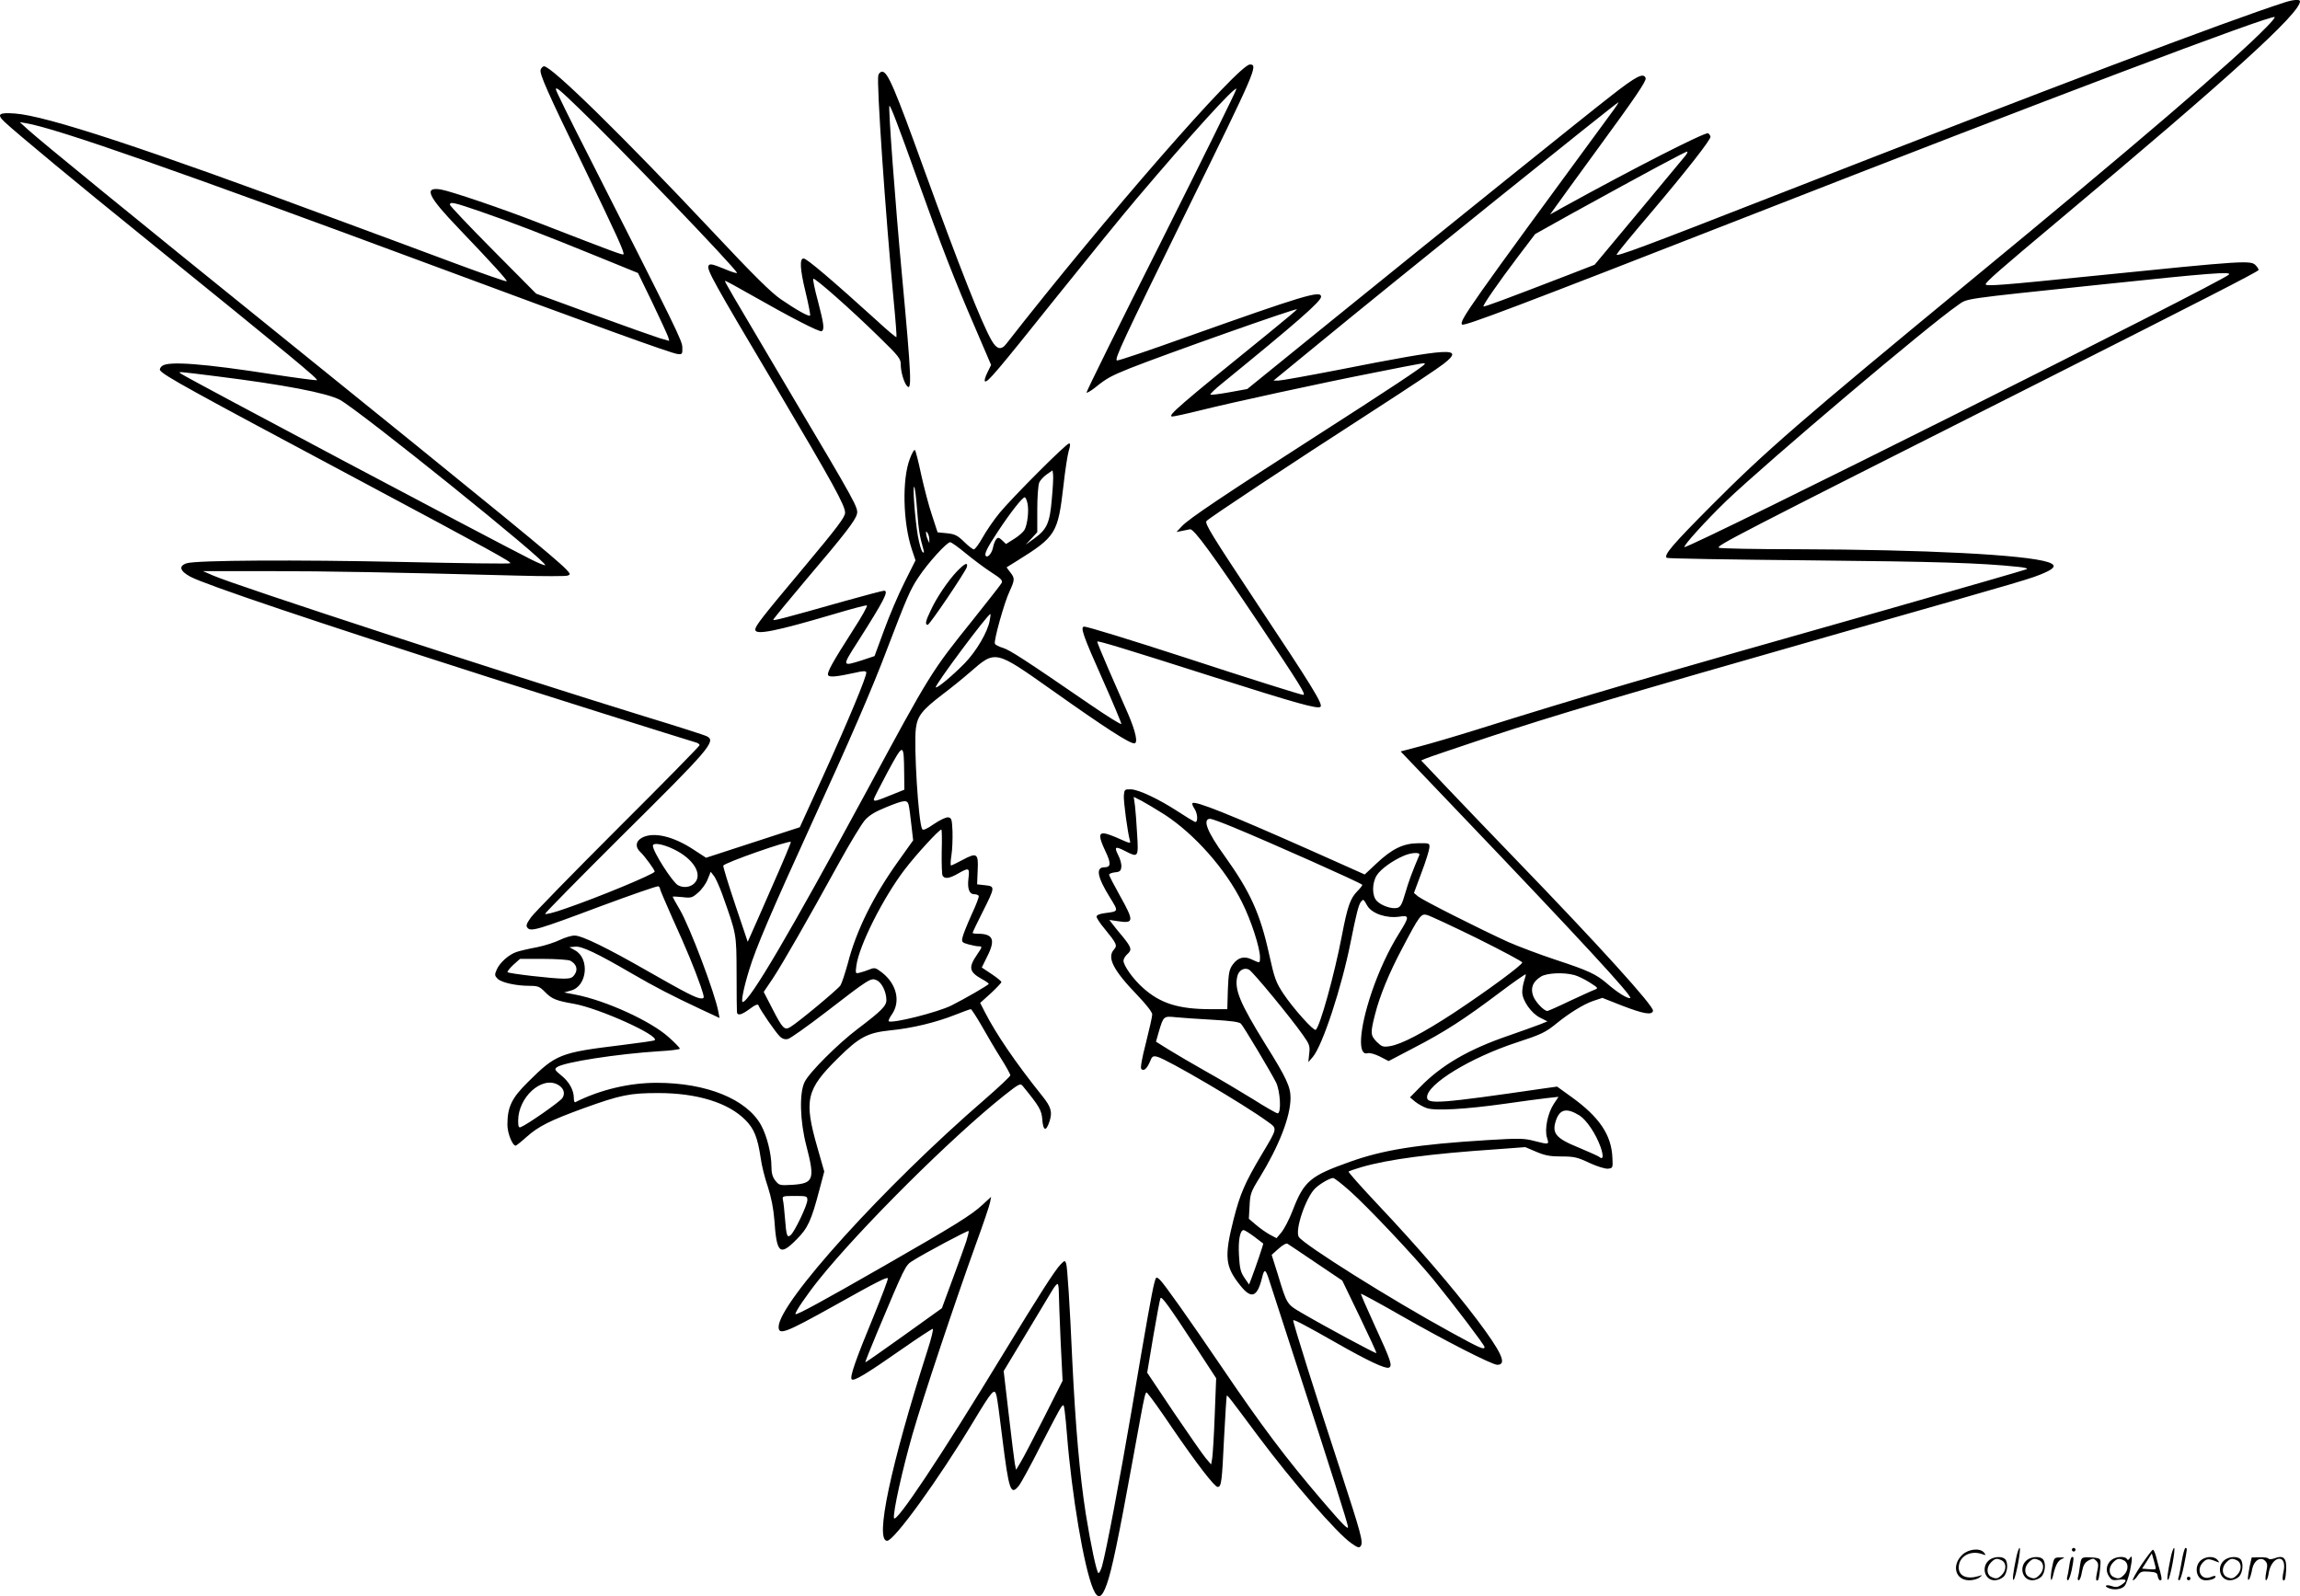 <?xml version="1.0" encoding="UTF-8"?>
<svg xmlns="http://www.w3.org/2000/svg" version="1.0" viewBox="0 0 1280.488 888.754" preserveAspectRatio="xMidYMid meet">
  <g transform="translate(-0.512,889.909) scale(0.1,-0.1)" fill="#000000" stroke="none">
    <path d="M12725 8886 c-336 -109 -1291 -471 -2840 -1076 -737 -288 -889 -345 -879 -327 10 17 71 91 195 237 194 229 330 403 327 418 -2 8 -8 17 -14 19 -19 6 -412 -194 -809 -413 l-70 -39 36 50 c20 28 122 169 228 314 214 292 273 380 268 395 -11 32 -51 12 -188 -95 -162 -126 -881 -705 -1570 -1263 l-460 -373 -99 -18 c-55 -10 -103 -16 -106 -13 -3 3 27 32 67 64 412 336 549 455 549 481 0 37 -96 8 -754 -226 -203 -73 -375 -131 -382 -129 -17 4 30 103 393 843 379 771 394 805 347 805 -64 0 -815 -861 -1357 -1556 -28 -36 -53 -30 -81 19 -55 94 -184 422 -376 952 -165 457 -203 545 -234 545 -8 0 -18 -9 -21 -20 -11 -35 40 -777 85 -1249 11 -113 18 -206 16 -209 -3 -2 -51 38 -107 90 -246 223 -392 348 -410 348 -23 0 -20 -60 10 -183 17 -71 29 -132 26 -135 -7 -7 -74 30 -163 91 -54 37 -153 135 -379 376 -501 533 -897 921 -939 921 -7 0 -15 -9 -19 -19 -7 -23 35 -119 245 -551 176 -365 224 -469 216 -477 -5 -5 -61 16 -476 177 -200 78 -484 174 -540 184 -98 16 -74 -37 100 -218 187 -196 271 -288 266 -293 -3 -3 -132 42 -288 100 -156 58 -459 171 -674 250 -1055 392 -1599 571 -1775 584 -92 7 -104 -4 -57 -48 58 -55 422 -357 753 -624 856 -693 998 -810 984 -813 -8 -1 -116 13 -240 32 -392 61 -588 76 -622 47 -9 -7 -14 -18 -11 -23 17 -28 165 -109 1106 -611 743 -397 852 -457 844 -464 -3 -4 -272 0 -598 7 -593 13 -1146 10 -1203 -7 -47 -15 -39 -43 20 -75 82 -44 687 -248 1665 -561 212 -68 1078 -341 1153 -363 9 -3 17 -9 17 -14 0 -5 -204 -213 -454 -462 -249 -249 -468 -473 -485 -497 -25 -35 -29 -47 -19 -58 18 -22 55 -12 401 118 176 65 323 117 328 113 5 -3 9 -9 9 -15 0 -5 32 -79 70 -165 78 -171 120 -274 156 -376 22 -67 22 -68 3 -68 -26 0 -86 31 -298 152 -227 130 -366 198 -407 198 -18 0 -54 -11 -81 -24 -26 -13 -84 -32 -128 -41 -44 -8 -95 -20 -113 -26 -44 -14 -96 -61 -112 -100 -12 -27 -11 -33 6 -50 22 -21 102 -39 178 -39 46 0 56 -4 86 -35 37 -38 62 -48 160 -65 141 -25 478 -177 450 -203 -3 -3 -86 -15 -185 -27 -343 -42 -364 -50 -521 -206 -90 -89 -114 -138 -114 -238 0 -46 28 -116 46 -116 3 0 31 22 61 49 66 59 132 92 319 160 205 74 257 84 414 84 215 0 389 -53 485 -150 48 -48 68 -97 85 -211 5 -40 23 -112 40 -161 19 -59 31 -120 36 -182 13 -190 30 -206 124 -111 63 63 82 105 127 276 l27 102 -38 133 c-76 265 -63 323 113 497 120 119 166 143 292 156 122 12 255 44 363 87 43 17 81 31 86 31 4 0 31 -42 60 -92 29 -51 76 -132 106 -179 30 -47 54 -91 54 -97 0 -6 -64 -66 -142 -134 -558 -482 -1148 -1133 -1148 -1267 0 -48 37 -34 308 117 244 137 297 163 300 153 2 -6 -33 -97 -76 -203 -105 -254 -137 -347 -125 -359 12 -12 82 30 285 172 86 60 161 109 166 109 5 0 -8 -55 -30 -122 -206 -644 -293 -1058 -224 -1058 39 0 286 341 481 665 105 174 117 188 128 143 4 -13 18 -117 32 -233 37 -297 47 -325 92 -269 13 16 68 117 122 224 55 107 106 204 114 214 13 18 15 16 20 -25 3 -24 9 -80 12 -124 27 -342 95 -743 146 -863 26 -61 48 -53 76 26 28 78 65 256 142 679 81 442 70 398 91 376 10 -10 69 -92 130 -183 139 -203 237 -330 254 -330 21 0 24 25 36 275 7 127 13 231 15 233 4 4 19 -16 173 -223 193 -258 441 -544 521 -599 35 -25 44 -27 52 -15 14 23 2 67 -111 414 -132 402 -270 839 -265 843 5 5 71 -30 240 -126 177 -101 272 -145 292 -138 22 9 13 36 -78 234 -44 96 -79 176 -77 178 2 1 103 -53 223 -122 246 -141 507 -274 536 -274 56 0 26 67 -114 253 -133 176 -329 404 -547 635 -95 101 -170 185 -167 188 2 2 35 14 73 25 149 43 381 74 750 99 l161 12 61 -26 c49 -21 78 -26 140 -26 70 0 89 -4 156 -36 44 -20 89 -34 104 -32 26 3 27 5 24 60 -5 128 -73 228 -229 340 l-79 57 -65 -9 c-591 -86 -659 -91 -659 -50 0 73 243 221 500 305 135 44 160 56 220 105 70 57 150 107 205 126 l51 17 109 -43 c120 -46 167 -55 173 -29 5 26 -298 361 -768 847 -124 128 -292 304 -374 390 l-149 157 29 12 c16 7 171 59 344 117 381 126 713 224 1965 582 1057 301 1057 301 1133 334 60 26 66 44 20 59 -130 42 -689 70 -1398 72 -228 0 -424 4 -434 8 -22 9 62 52 1774 916 943 476 1213 615 1229 630 2 3 -4 14 -14 25 -28 31 -47 30 -925 -59 -480 -49 -580 -57 -580 -45 0 13 82 84 410 359 949 795 1340 1150 1340 1217 0 12 -39 9 -85 -6z m-101 -137 c-175 -181 -735 -661 -1674 -1434 -911 -751 -1117 -929 -1415 -1229 -217 -218 -268 -277 -251 -293 3 -4 363 -10 799 -14 708 -7 946 -14 1156 -36 36 -3 57 -9 50 -13 -8 -4 -358 -105 -779 -225 -1338 -379 -1699 -485 -2285 -669 -115 -36 -258 -78 -316 -93 l-106 -28 315 -330 c690 -722 980 -1037 963 -1043 -14 -5 -72 31 -128 80 -62 53 -102 72 -287 133 -88 29 -207 74 -264 99 -152 69 -473 231 -501 253 l-24 20 42 113 c24 63 43 125 44 139 2 25 1 26 -63 25 -83 -1 -145 -31 -233 -114 l-64 -60 -289 129 c-466 207 -656 283 -670 268 -3 -3 1 -16 10 -29 20 -28 22 -82 3 -75 -7 3 -49 28 -93 57 -106 69 -219 123 -263 124 -34 1 -36 -1 -39 -33 -3 -31 21 -208 34 -254 5 -15 -2 -14 -53 9 -32 15 -70 29 -85 32 -37 6 -37 -17 1 -98 33 -68 31 -90 -5 -90 -50 0 -41 -53 31 -169 48 -78 49 -76 -27 -86 -31 -4 -48 -11 -48 -20 0 -7 19 -37 43 -65 70 -86 74 -95 54 -118 -40 -44 -5 -114 129 -253 51 -53 84 -96 84 -108 0 -12 -16 -83 -35 -158 -22 -85 -32 -140 -26 -146 14 -14 31 1 48 40 12 31 17 34 41 28 53 -13 482 -264 614 -361 56 -40 57 -33 -33 -184 -94 -158 -120 -219 -156 -360 -53 -209 -47 -263 36 -367 62 -79 95 -68 122 40 13 55 20 52 42 -18 9 -27 84 -259 167 -515 169 -519 270 -838 270 -853 0 -17 -30 14 -145 148 -201 235 -333 410 -560 745 -176 259 -320 463 -343 484 -20 18 -21 17 -31 -21 -13 -50 -45 -229 -126 -708 -64 -374 -142 -789 -165 -868 -6 -20 -15 -37 -19 -37 -10 0 -43 156 -71 330 -34 219 -57 483 -75 850 -14 318 -28 526 -34 543 -7 19 -8 19 -31 -4 -33 -34 -122 -174 -320 -499 -347 -571 -602 -954 -608 -913 -5 35 46 265 103 465 59 205 235 732 354 1062 40 109 75 213 78 230 l6 31 -49 -45 c-60 -56 -155 -115 -539 -335 -352 -202 -494 -279 -501 -273 -6 7 62 107 131 193 229 285 737 791 1030 1024 85 67 91 70 105 52 92 -113 104 -133 108 -187 5 -63 21 -67 40 -9 17 52 9 80 -39 140 -150 187 -260 349 -322 471 l-25 49 59 53 c32 30 59 58 59 63 0 5 -25 25 -55 45 l-54 36 29 59 c49 95 35 129 -51 129 -16 0 -29 2 -29 5 0 3 24 54 54 113 72 143 72 146 16 152 l-45 5 3 77 c5 96 -4 102 -84 59 -32 -17 -61 -31 -64 -31 -4 0 -3 25 2 57 5 31 7 90 6 132 -3 68 -5 76 -24 79 -11 2 -47 -15 -79 -37 -42 -29 -61 -37 -66 -28 -21 37 -47 463 -35 560 9 70 34 102 149 190 44 33 112 88 151 122 145 126 138 127 461 -101 295 -209 427 -294 455 -294 22 0 8 65 -34 163 -25 56 -74 169 -110 251 -36 83 -64 151 -62 153 5 5 148 -38 643 -196 470 -149 586 -182 600 -167 14 14 -50 118 -350 569 -254 384 -296 451 -285 465 15 17 441 300 940 622 183 118 354 232 380 253 121 95 44 91 -584 -33 -170 -33 -320 -60 -335 -60 l-28 0 22 18 c11 9 104 85 205 168 435 358 1685 1364 1694 1364 2 0 -13 -24 -34 -52 -804 -1095 -855 -1168 -837 -1186 11 -11 304 100 1589 602 1636 640 2920 1126 2935 1110 3 -2 -17 -27 -45 -55z m-9400 -449 c224 -214 873 -890 884 -920 2 -5 -31 5 -73 23 -64 26 -78 29 -85 17 -12 -20 23 -84 367 -663 328 -554 393 -672 393 -713 0 -24 -43 -81 -221 -294 -243 -290 -279 -336 -279 -357 0 -32 114 -9 439 87 94 28 176 50 182 48 6 -2 -29 -64 -77 -138 -115 -180 -147 -237 -138 -251 7 -12 48 -8 149 14 46 11 61 11 63 2 4 -18 -100 -269 -242 -581 l-128 -281 -261 -85 -261 -85 -66 43 c-114 76 -225 103 -290 69 -36 -19 -40 -53 -9 -81 21 -19 79 -98 79 -108 0 -13 -313 -143 -497 -206 -62 -22 -113 -35 -113 -29 0 5 189 197 420 427 498 493 533 534 481 561 -10 6 -166 56 -347 111 -784 242 -2274 728 -2404 785 l-55 24 360 0 c330 0 704 -7 1391 -25 144 -4 269 -4 279 0 17 6 16 9 -6 33 -55 59 -356 305 -1604 1313 -834 673 -1316 1067 -1395 1138 l-45 41 35 -6 c172 -29 853 -268 2280 -798 875 -325 1313 -484 1347 -487 26 -3 28 -1 27 36 -1 39 -26 89 -530 1083 -96 188 -174 347 -174 354 0 16 17 2 124 -101z m3248 -742 c-233 -462 -421 -843 -418 -845 3 -3 25 10 48 28 65 53 89 65 195 108 197 78 923 335 929 328 2 -1 -72 -63 -163 -137 -493 -399 -564 -460 -531 -460 9 0 79 15 155 34 176 44 672 152 963 209 297 59 292 58 286 48 -10 -15 -192 -136 -621 -411 -498 -320 -691 -449 -730 -491 l-30 -32 31 6 c16 3 36 7 44 9 21 5 124 -137 380 -518 237 -355 268 -404 250 -404 -11 0 -301 91 -655 207 -307 100 -546 173 -563 173 -25 0 -8 -48 103 -297 58 -130 104 -241 103 -245 -2 -5 -82 45 -178 111 -361 248 -443 301 -482 313 -22 6 -42 17 -44 23 -7 17 53 232 82 292 29 63 30 73 3 106 l-20 27 58 36 c218 136 228 153 259 421 9 82 22 167 29 191 9 29 10 42 2 42 -16 0 -319 -304 -387 -387 -33 -40 -75 -102 -95 -138 -20 -36 -42 -65 -48 -65 -6 0 -31 19 -54 42 -37 36 -51 43 -96 48 l-52 5 -31 95 c-18 52 -44 154 -60 225 -15 72 -31 134 -35 138 -4 5 -17 -17 -29 -50 -43 -113 -38 -351 11 -501 l21 -63 -61 -122 c-34 -67 -85 -187 -114 -267 l-53 -144 -69 -23 c-114 -36 -114 -37 -23 105 145 228 173 282 145 282 -8 0 -109 -27 -224 -59 -325 -92 -393 -110 -393 -103 0 4 84 106 186 227 212 249 272 327 280 362 9 33 -7 62 -361 658 -359 607 -377 637 -373 640 2 2 66 -33 143 -77 221 -126 384 -210 395 -203 16 10 12 40 -21 167 -18 65 -29 121 -26 125 8 7 207 -168 364 -322 113 -110 123 -123 123 -156 0 -38 16 -95 33 -117 30 -38 27 43 -27 623 -36 386 -77 935 -69 935 7 0 51 -116 153 -401 134 -375 209 -569 326 -839 l87 -203 -21 -43 c-12 -24 -18 -46 -13 -48 13 -9 63 50 402 474 174 217 374 463 444 545 300 354 542 621 554 610 3 -3 -185 -384 -417 -847z m2917 475 c-8 -10 -125 -151 -260 -313 l-246 -295 -139 -54 c-368 -142 -476 -182 -480 -178 -5 5 81 130 193 278 l95 125 206 115 c414 228 637 348 641 344 2 -3 -2 -12 -10 -22z m-6708 -312 c169 -58 351 -128 655 -252 l221 -90 81 -167 c44 -92 83 -177 87 -189 l6 -22 -53 15 c-29 9 -196 68 -371 132 l-317 116 -240 242 c-132 133 -240 247 -240 253 0 18 20 14 171 -38z m9733 -351 c-43 -43 -3016 -1531 -3031 -1517 -7 8 123 151 233 257 233 222 1126 978 1288 1089 58 40 2 32 801 116 607 64 727 73 709 55z m-11204 -566 c377 -47 615 -93 687 -131 108 -58 1169 -912 1143 -921 -4 -2 -41 13 -82 34 -224 113 -1904 1004 -1943 1031 -22 15 -30 15 195 -13z m4651 -683 c-11 -133 -27 -169 -96 -219 l-50 -36 33 35 32 35 0 127 c0 69 5 136 11 149 5 13 24 33 42 46 l32 22 3 -23 c2 -13 -1 -74 -7 -136z m-750 -61 c8 -111 14 -147 35 -220 5 -19 4 -22 -5 -14 -7 6 -18 47 -26 90 -16 96 -30 282 -20 272 4 -4 11 -61 16 -128z m615 34 c8 -41 -1 -116 -17 -145 -6 -11 -31 -34 -57 -50 l-46 -29 -21 20 c-18 17 -24 18 -33 7 -7 -8 -15 -28 -18 -45 -6 -32 -29 -60 -40 -49 -11 10 7 46 65 134 69 105 138 193 151 193 5 0 12 -16 16 -36z m-547 -199 l0 -20 -9 20 c-5 11 -9 27 -9 35 -1 13 0 13 9 0 5 -8 9 -24 9 -35z m203 -77 c40 -33 104 -81 141 -105 56 -36 66 -46 58 -61 -5 -9 -77 -101 -160 -205 -230 -286 -238 -298 -593 -957 -426 -787 -651 -1170 -688 -1170 -10 0 5 78 36 178 36 121 128 334 344 807 218 476 342 762 424 980 109 285 128 330 174 399 52 79 158 196 177 196 7 0 46 -28 87 -62z m133 -375 c-11 -63 -75 -171 -139 -237 -70 -71 -154 -141 -161 -134 -9 8 289 408 304 408 2 0 0 -17 -4 -37z m-476 -849 l1 -92 -77 -31 c-84 -34 -93 -36 -93 -22 0 5 35 73 77 152 89 164 90 164 92 -7z m1449 -230 c169 -110 341 -305 432 -489 51 -101 100 -254 100 -306 0 -34 1 -34 -44 -13 -44 22 -79 12 -108 -28 -20 -28 -23 -48 -27 -140 l-3 -108 -92 0 c-180 0 -282 32 -379 120 -54 48 -107 123 -107 150 0 9 9 25 20 35 28 25 26 36 -22 96 -24 28 -51 62 -60 74 l-17 22 47 -7 c91 -14 92 -1 12 142 -33 59 -60 111 -60 117 0 5 15 11 33 13 26 2 33 8 35 30 2 14 -6 45 -18 67 -23 46 -16 50 40 21 72 -37 74 -35 66 93 -3 61 -9 134 -12 160 l-7 49 44 -22 c24 -13 81 -47 127 -76z m-1424 53 c3 -12 10 -62 15 -110 l10 -87 -82 -115 c-139 -194 -235 -387 -282 -571 -15 -54 -33 -109 -41 -122 -15 -22 -232 -203 -278 -231 -33 -20 -43 -11 -101 102 l-48 93 50 74 c53 80 192 322 369 644 60 109 125 216 144 238 26 29 58 48 120 73 101 41 116 42 124 12z m1812 -126 c208 -86 695 -303 713 -318 3 -2 -9 -18 -27 -36 -40 -41 -55 -85 -87 -252 -41 -214 -122 -506 -145 -520 -12 -7 -124 118 -179 200 -42 64 -50 84 -80 220 -50 228 -106 350 -248 548 -98 135 -125 207 -80 207 8 0 68 -22 133 -49z m-1628 -133 c-1 -68 1 -129 5 -135 12 -19 37 -16 86 12 61 35 65 33 58 -26 -7 -58 4 -89 33 -89 10 0 21 -4 24 -9 3 -5 -15 -52 -40 -105 -24 -54 -47 -110 -50 -126 -6 -26 -3 -29 32 -39 22 -6 47 -11 57 -11 22 0 22 -2 -8 -46 -49 -72 -45 -96 26 -136 22 -12 39 -24 39 -27 0 -6 -135 -84 -207 -120 -78 -39 -334 -103 -350 -88 -3 3 5 20 17 37 50 71 28 168 -52 232 -38 29 -42 31 -72 19 -17 -7 -42 -15 -55 -18 -23 -6 -24 -5 -18 40 15 111 148 375 267 532 63 83 193 225 206 225 3 0 4 -55 2 -122z m-939 -183 c-55 -127 -110 -250 -121 -275 l-20 -45 -69 205 c-38 113 -68 211 -67 219 3 15 371 144 376 132 1 -4 -43 -110 -99 -236z m-554 196 c111 -53 165 -141 116 -190 -23 -23 -61 -27 -91 -11 -31 17 -140 187 -140 220 0 19 55 10 115 -19z m4152 -33 c-41 -97 -59 -146 -78 -211 -18 -63 -27 -79 -45 -83 -30 -8 -90 13 -114 39 -27 28 -27 99 0 142 21 34 87 82 150 109 44 19 94 21 87 4z m-3882 -215 c82 -230 80 -220 81 -443 0 -113 1 -211 2 -217 3 -21 26 -15 72 19 30 23 45 28 48 19 7 -22 99 -156 121 -175 13 -12 28 -16 43 -12 13 3 109 71 213 151 241 186 249 191 281 176 28 -12 54 -65 54 -110 0 -33 -27 -60 -160 -161 -109 -82 -270 -243 -295 -295 -31 -62 -26 -219 9 -354 49 -189 42 -211 -77 -219 -71 -4 -74 -3 -95 23 -16 20 -22 42 -22 79 0 70 -25 170 -57 229 -80 146 -304 237 -582 237 -153 0 -316 -39 -453 -108 -5 -2 -8 8 -8 22 0 45 -26 92 -70 127 -37 30 -39 35 -24 46 38 28 336 74 572 89 61 3 112 10 112 14 0 5 -28 34 -62 64 -98 89 -349 204 -519 237 l-63 12 39 11 c90 25 104 179 21 224 l-31 17 32 3 c37 4 123 -37 315 -149 131 -76 222 -123 386 -200 l103 -48 -7 37 c-19 102 -158 470 -214 566 -22 37 -40 70 -40 72 0 2 24 1 53 -2 50 -6 56 -4 89 25 20 17 44 50 53 74 l17 42 17 -22 c10 -12 30 -57 46 -100z m3593 -68 c26 -43 106 -70 177 -60 58 9 58 1 -2 -95 -58 -93 -111 -208 -151 -325 -70 -207 -80 -358 -22 -340 11 3 40 -5 68 -19 l48 -25 145 76 c166 86 278 158 474 306 77 58 142 103 144 101 2 -1 -2 -17 -8 -35 -6 -18 -11 -46 -11 -64 0 -46 50 -118 99 -142 l41 -21 -42 -17 c-24 -9 -101 -37 -173 -62 -223 -76 -376 -165 -495 -288 l-55 -56 30 -25 c17 -13 45 -29 64 -35 47 -16 217 -6 431 24 96 14 204 28 238 32 l64 7 -26 -39 c-34 -51 -53 -142 -38 -189 12 -39 13 -39 -70 -18 -56 15 -84 16 -263 5 -390 -24 -577 -54 -765 -121 -222 -79 -255 -107 -319 -273 -18 -47 -46 -100 -61 -119 l-28 -33 -36 19 c-20 11 -55 35 -77 54 l-41 35 4 72 c3 66 7 78 56 157 109 178 172 341 172 444 0 62 -23 112 -139 297 -144 233 -175 308 -157 381 8 33 39 50 65 36 21 -11 228 -262 298 -361 39 -55 42 -63 37 -107 l-5 -47 25 29 c54 63 161 388 211 641 32 160 44 206 57 223 14 16 13 17 36 -23z m610 -180 c138 -69 252 -129 252 -135 0 -14 -194 -157 -380 -280 -171 -112 -293 -176 -357 -186 -38 -6 -45 -3 -73 24 -35 36 -36 49 -10 151 26 104 79 233 152 370 95 181 105 194 136 186 15 -3 141 -62 280 -130z m-5048 -125 c34 -18 44 -48 25 -76 -13 -20 -24 -24 -63 -24 -59 0 -304 28 -311 36 -3 3 11 21 31 40 l38 34 131 0 c71 0 139 -5 149 -10z m5590 -80 c20 -5 58 -24 85 -41 50 -32 50 -32 25 -42 -14 -5 -76 -34 -139 -63 -62 -30 -117 -54 -121 -54 -20 0 -70 54 -80 86 -15 44 0 78 45 106 34 20 126 24 185 8z m-2012 -249 c101 -6 147 -12 156 -22 16 -17 165 -267 195 -326 24 -48 31 -173 9 -173 -6 0 -68 35 -137 79 -70 43 -187 113 -261 154 -74 42 -167 96 -207 121 l-72 45 15 53 c27 91 27 90 97 83 34 -3 126 -10 205 -14z m-3648 -361 c33 -18 44 -48 26 -75 -14 -21 -196 -148 -232 -162 -11 -4 -14 4 -14 36 0 130 130 249 220 201z m5689 -172 c39 -25 91 -102 117 -175 18 -52 15 -75 -8 -55 -7 5 -58 28 -113 51 -131 53 -153 81 -125 158 22 57 59 64 129 21z m-1279 -420 c100 -89 355 -359 465 -493 111 -136 285 -365 285 -376 0 -18 -25 -7 -187 82 -333 182 -821 489 -847 531 -23 38 40 222 92 271 29 27 80 56 99 57 7 0 48 -32 93 -72z m-3020 -51 c0 -28 -71 -177 -93 -195 -20 -17 -24 -4 -32 98 -3 41 -8 85 -11 98 -4 21 -2 22 66 22 66 0 70 -1 70 -23z m885 -229 c-10 -29 -44 -125 -77 -213 l-59 -160 -212 -152 c-116 -83 -213 -151 -214 -149 -2 1 28 76 66 167 154 367 157 372 194 396 64 41 311 173 315 168 2 -2 -4 -28 -13 -57z m1602 26 c26 -20 49 -38 51 -39 2 -2 -41 -130 -69 -203 l-10 -25 -26 38 c-21 31 -26 52 -30 124 -5 84 6 141 26 141 5 0 31 -16 58 -36z m344 -146 l147 -99 97 -201 c53 -110 95 -201 93 -203 -4 -4 -288 149 -416 224 -83 48 -82 47 -133 215 l-34 108 38 34 c22 20 43 32 50 28 7 -4 78 -52 158 -106z m-1431 -165 c0 -27 5 -148 10 -270 l11 -222 -105 -208 c-58 -114 -116 -226 -130 -248 l-24 -40 -7 35 c-3 19 -19 143 -34 275 l-28 240 126 209 c69 115 135 224 146 243 11 18 23 33 28 33 4 0 7 -21 7 -47z m765 -308 l111 -170 -8 -205 c-4 -113 -11 -221 -14 -240 l-6 -35 -30 35 c-16 19 -96 134 -178 255 l-148 221 34 203 c19 111 37 207 40 212 7 12 48 -45 199 -276z M5333 5718 c-51 -54 -114 -147 -147 -219 -28 -58 -32 -79 -16 -79 11 0 210 295 218 322 7 29 -11 21 -55 -24z M11231 230 c-18 -85 -24 -135 -15 -127 12 11 43 177 33 177 -4 0 -12 -22 -18 -50z M11540 270 c0 -5 5 -10 10 -10 6 0 10 5 10 10 0 6 -4 10 -10 10 -5 0 -10 -4 -10 -10z M12091 230 c-18 -85 -24 -135 -15 -127 12 11 43 177 33 177 -4 0 -12 -22 -18 -50z M12151 203 c-7 -42 -15 -82 -18 -90 -3 -7 -1 -13 5 -13 5 0 17 37 26 83 19 95 19 97 8 97 -4 0 -14 -34 -21 -77z M10931 243 c-63 -59 -40 -143 38 -143 20 0 46 7 57 16 18 14 18 15 -6 7 -64 -19 -110 0 -110 48 0 61 63 98 130 75 22 -8 23 -7 11 8 -22 27 -85 21 -120 -11z M11926 185 c-31 -47 -52 -85 -46 -85 5 0 17 11 26 25 15 23 23 26 63 23 39 -3 46 -6 49 -25 2 -13 8 -23 13 -23 11 0 11 6 0 50 -6 19 -15 54 -21 78 -6 23 -14 42 -19 42 -4 0 -33 -38 -65 -85z m80 -22 c-2 -3 -20 -3 -40 -1 l-35 3 27 42 27 43 12 -42 c7 -23 11 -43 9 -45z M11083 215 c-50 -35 -31 -115 27 -115 17 0 39 9 50 20 22 22 27 79 8 98 -16 16 -59 15 -85 -3z m68 -5 c25 -14 25 -54 -1 -80 -23 -23 -33 -24 -61 -10 -25 14 -25 54 1 80 23 23 33 24 61 10z M11293 215 c-50 -35 -31 -115 27 -115 17 0 39 9 50 20 22 22 27 79 8 98 -16 16 -59 15 -85 -3z m68 -5 c25 -14 25 -54 -1 -80 -23 -23 -33 -24 -61 -10 -25 14 -25 54 1 80 23 23 33 24 61 10z M11430 173 c-12 -56 -8 -100 5 -48 13 57 26 83 48 93 20 9 19 10 -10 9 -31 0 -33 -2 -43 -54z M11526 183 c-4 -27 -9 -56 -12 -65 -3 -10 -1 -18 4 -18 5 0 14 26 21 57 13 68 13 73 2 73 -5 0 -12 -21 -15 -47z M11585 181 c-3 -25 -8 -54 -11 -63 -3 -10 -1 -18 4 -18 6 0 14 21 18 47 7 36 15 51 36 63 25 13 29 13 43 -1 13 -13 14 -24 6 -60 -9 -41 -8 -59 5 -47 3 3 8 31 11 61 5 53 4 56 -18 61 -13 3 -38 4 -56 4 -29 -1 -32 -4 -38 -47z M11763 215 c-30 -21 -38 -62 -17 -92 14 -22 21 -25 55 -20 45 6 50 -5 14 -29 -20 -13 -31 -14 -55 -6 -30 11 -44 -1 -14 -12 30 -12 71 -6 87 12 9 10 23 49 31 87 14 68 13 93 -3 66 -6 -9 -11 -10 -15 -2 -10 16 -58 14 -83 -4z m68 -5 c25 -14 25 -54 -1 -80 -23 -23 -33 -24 -61 -10 -25 14 -25 54 1 80 23 23 33 24 61 10z M12263 215 c-47 -33 -32 -115 21 -115 31 0 56 10 56 21 0 5 -11 4 -24 -2 -55 -25 -89 38 -45 82 20 20 31 21 74 3 18 -7 18 -6 6 9 -17 21 -59 22 -88 2z M12393 215 c-50 -35 -31 -115 27 -115 17 0 39 9 50 20 22 22 27 79 8 98 -16 16 -59 15 -85 -3z m68 -5 c25 -14 25 -54 -1 -80 -23 -23 -33 -24 -61 -10 -25 14 -25 54 1 80 23 23 33 24 61 10z M12530 178 c-5 -27 -10 -57 -10 -66 1 -27 16 5 24 51 9 47 47 71 72 45 13 -13 14 -24 6 -62 -5 -25 -6 -46 -1 -46 5 0 12 19 15 42 7 43 33 78 59 78 23 0 33 -29 23 -73 -5 -22 -6 -42 -3 -45 10 -11 15 6 18 58 3 64 -15 81 -63 63 -18 -7 -32 -7 -36 -2 -3 5 -25 8 -49 7 l-44 -1 -11 -49z M12180 110 c0 -5 5 -10 10 -10 6 0 10 5 10 10 0 6 -4 10 -10 10 -5 0 -10 -4 -10 -10z"></path>
  </g>
</svg>
